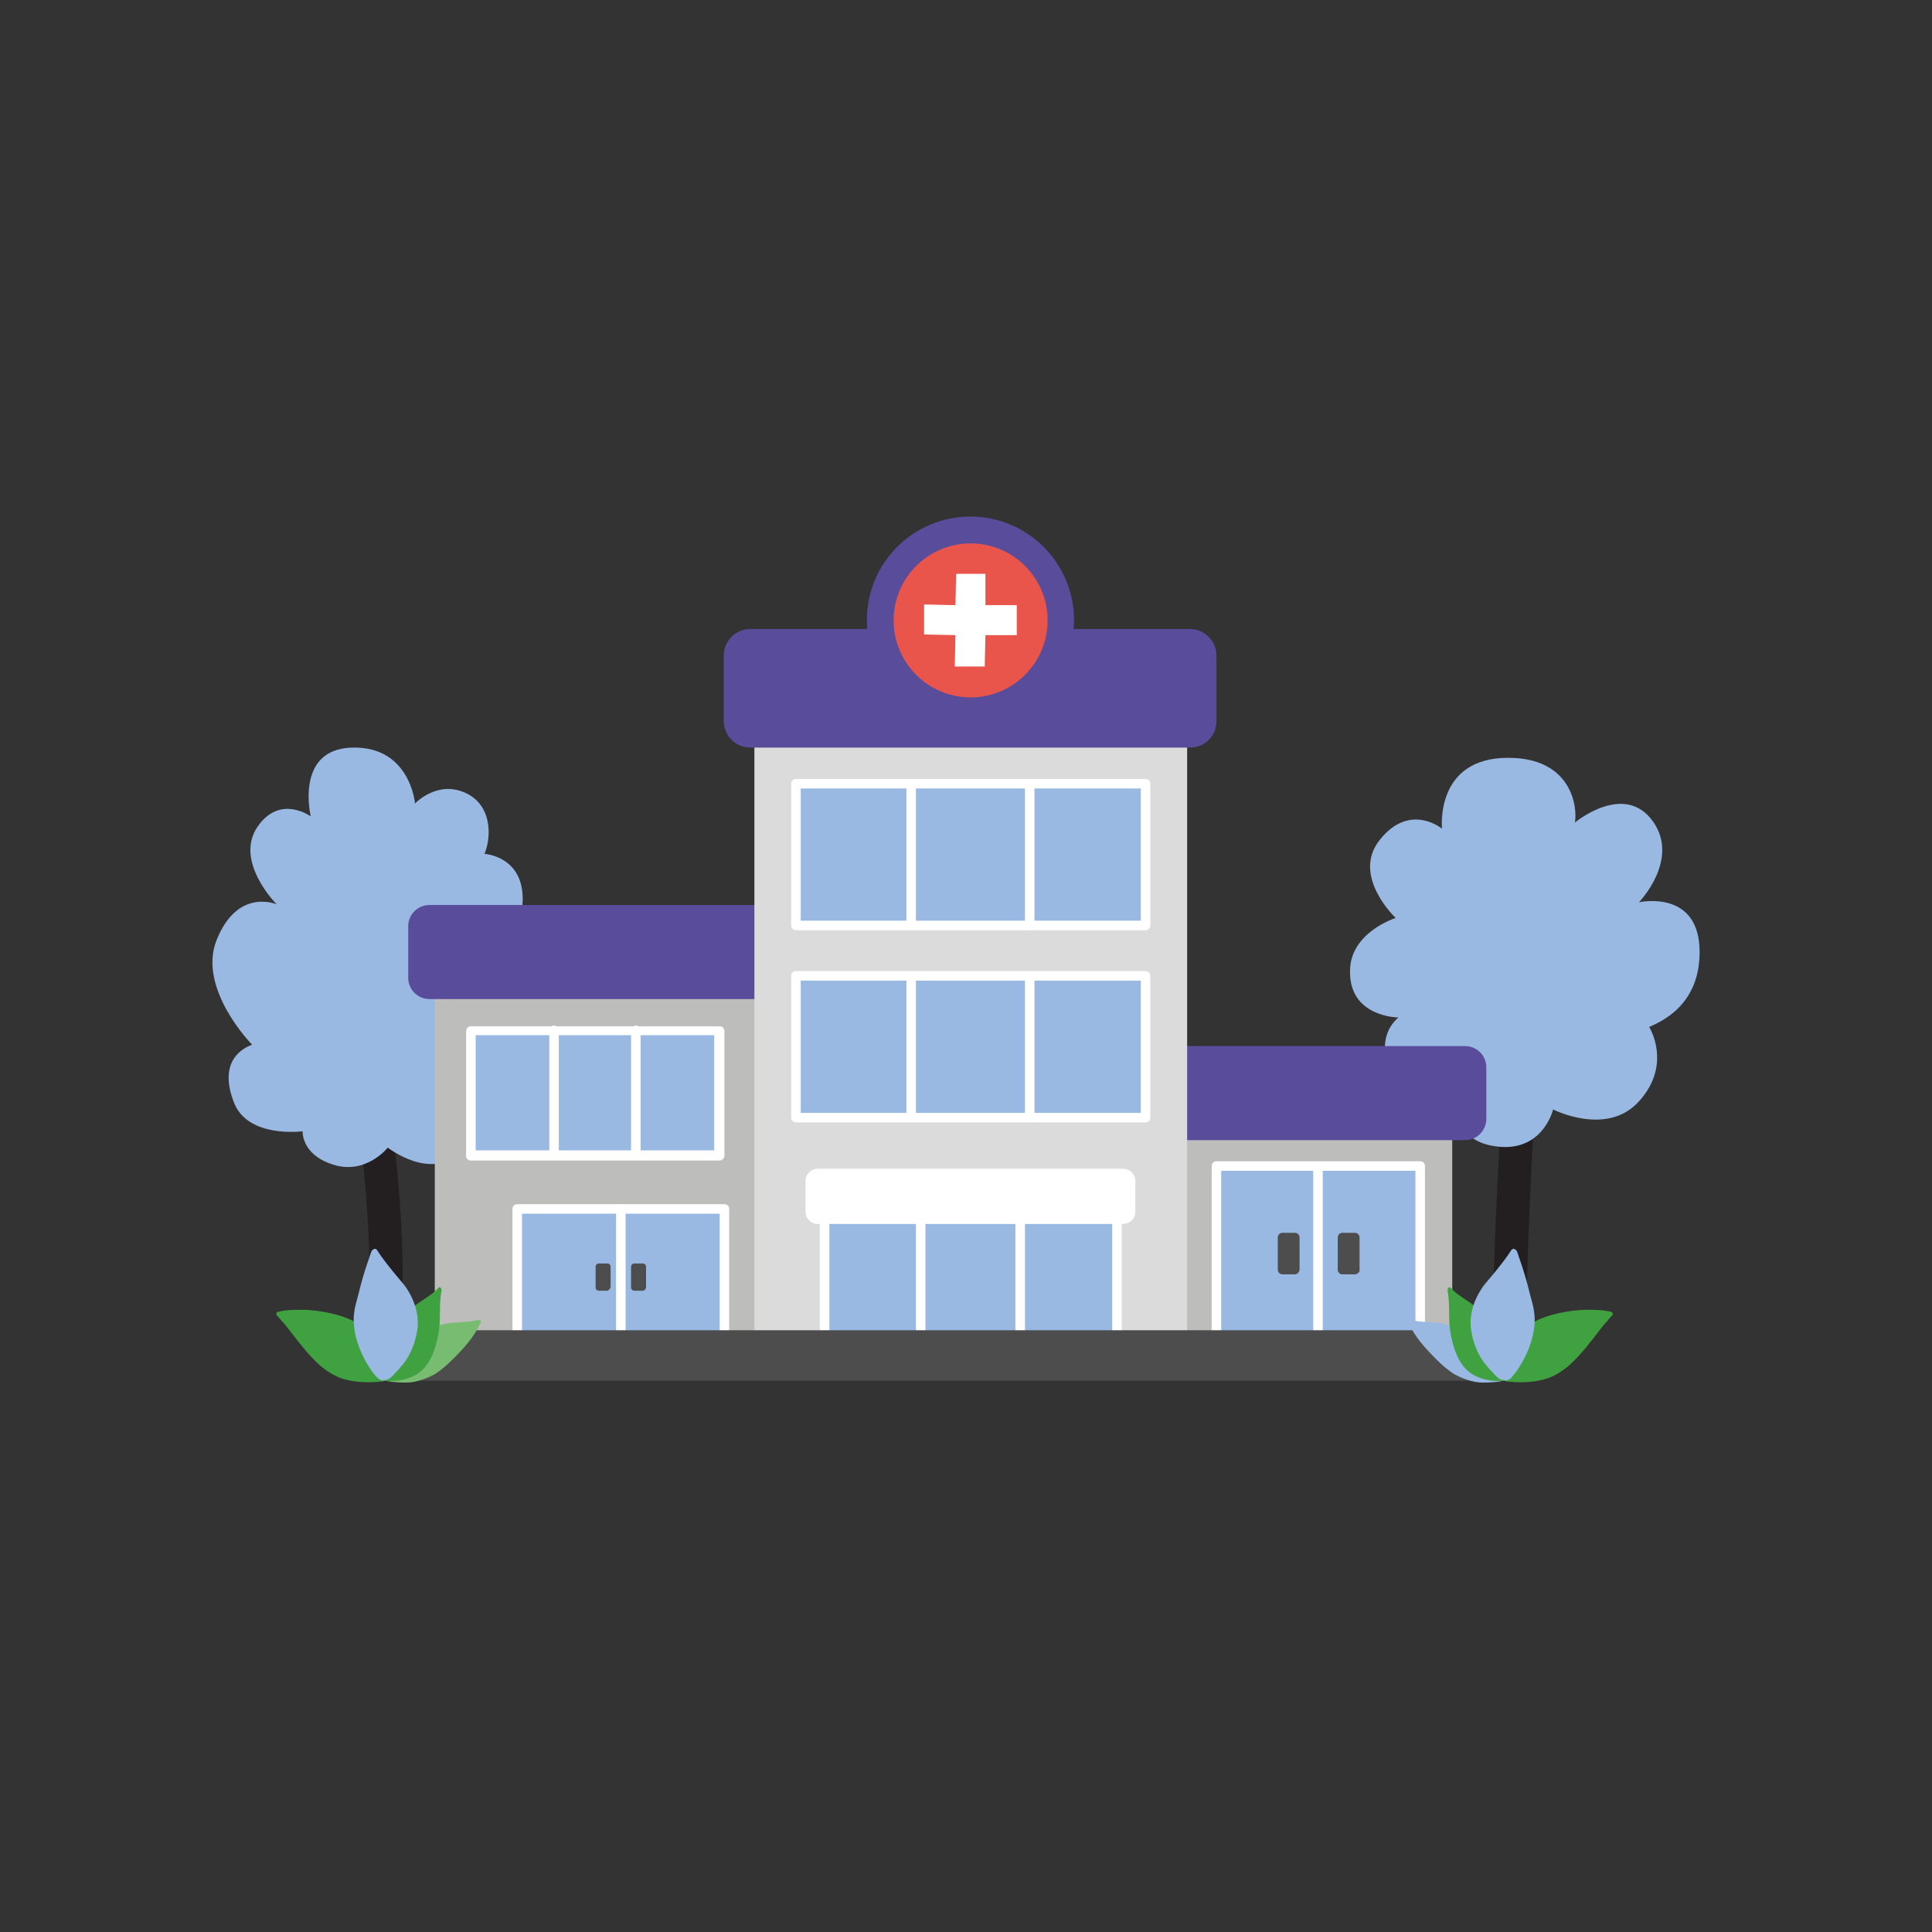 <?xml version="1.0" encoding="UTF-8"?>
<!-- Generator: Adobe Illustrator 28.0.0, SVG Export Plug-In . SVG Version: 6.00 Build 0)  -->
<svg xmlns="http://www.w3.org/2000/svg" xmlns:xlink="http://www.w3.org/1999/xlink" version="1.1" id="Calque_1" x="0px" y="0px" viewBox="0 0 283.5 283.5" style="enable-background:new 0 0 283.5 283.5;" xml:space="preserve">
<rect x="0" y="0" width="283.5" height="283.5" fill="#333333" stroke="none"/>
<style type="text/css">
	.st0{fill:#231F20;}
	.st1{fill:#99B9E3;}
	.st2{fill:#BDBDBC;}
	.st3{fill:#594C9B;}
	.st4{fill:#FFFFFF;}
	.st5{fill:#4E4D4E;}
	.st6{fill:#DBDBDB;}
	.st7{fill:#EA554B;}
	.st8{fill:#77BC70;}
	.st9{fill:#3FA13F;}
	.st10{fill:#EFE1CE;}
	.st11{fill:#A4D8E2;}
	.st12{fill:#5E3831;}
	.st13{fill:#B93A32;}
	.st14{fill:#D9C691;}
</style>
<g>
	<g>
		<g>
			<g>
				<g>
					<g>
						<path class="st0" d="M58.2,199.8l-4.8-0.8c2.3-13.4-0.9-35-1-35.2l4.8-0.7C57.4,164,60.6,185.6,58.2,199.8z"></path>
					</g>
				</g>
			</g>
			<g>
				<g>
					<path class="st1" d="M56.9,168.4c0,0-3.3,4.2-8.3,2.4c-4.4-1.5-4.2-4.8-4.2-4.8s-8.1,1.1-10.1-4.3c-2.3-6,1.3-7.9,2.7-8.4       c0,0-8.1-8.2-5.2-15.4c3.1-7.7,8.8-5.2,8.8-5.2s-6.3-6.3-2.8-11.4c3.3-4.8,7.8-1.5,7.8-1.5s-2.4-9.9,6.1-10.1       c8.5-0.2,9.2,8.2,9.2,8.2s3.2-3.4,7.3-1.6c4.1,1.8,3.9,6.6,2.9,9c0,0,5.6,0.3,5.6,6.6c0,4.5-3.2,6.5-3.2,6.5s13.5,5.4-1.1,16.3       c0.9,0.3,3.6,2.4,1.8,5.9c-0.9,1.8-4.6,3.5-6.6,3.5c0.9,1.1,1.8,3-0.1,4.9C63.3,173.4,56.9,168.4,56.9,168.4z"></path>
				</g>
			</g>
		</g>
		<g>
			<g>
				<rect x="63.8" y="141.1" class="st2" width="49.2" height="56.4"></rect>
			</g>
		</g>
		<g>
			<g>
				<g>
					<g>
						<path class="st0" d="M219.2,201.5c-0.7-12.1,1.6-46.8,1.7-48.2l4.8,0.3c0,0.4-2.3,35.8-1.6,47.6L219.2,201.5z"></path>
					</g>
				</g>
			</g>
			<g>
				<g>
					<path class="st1" d="M211.6,121.6c0,0-1.1-10.4,9.7-10.4c9.4,0,10.2,7.3,9.8,9.5c0,0,7.3-6.1,11.5-0.1       c3.9,5.6-2.1,11.8-2.1,11.8s8.9-2,8.9,7.3c0,8-5.9,10.3-7.4,11c0,0,3.4,5.4-1.4,10.8c-4.7,5.4-12.7,1.3-12.7,1.3       s-1.6,6.8-9.1,5.3c-6.7-1.3-5.6-9-5.6-9s-4.6,3-7.8-0.2c-2.5-2.5-3.2-7-0.2-9.6c0,0-7.2,0-7.1-6.8c0-5.7,6.7-7.8,6.7-7.8       s-6.6-6.2-2.3-11.5C206.9,117.7,211.6,121.6,211.6,121.6z"></path>
				</g>
			</g>
		</g>
		<g>
			<g>
				<rect x="168.1" y="163.1" class="st2" width="45" height="35.8"></rect>
			</g>
		</g>
		<g>
			<g>
				<path class="st3" d="M215,167.3h-44.6c-1.7,0-3.1-1.4-3.1-3.1v-7.6c0-1.7,1.4-3.1,3.1-3.1H215c1.7,0,3.1,1.4,3.1,3.1v7.6      C218.1,165.9,216.7,167.3,215,167.3z"></path>
			</g>
		</g>
		<g>
			<g>
				<path class="st3" d="M113.6,146.6H63c-1.7,0-3.1-1.4-3.1-3.1v-7.6c0-1.7,1.4-3.1,3.1-3.1h50.6c1.7,0,3.1,1.4,3.1,3.1v7.6      C116.6,145.2,115.3,146.6,113.6,146.6z"></path>
			</g>
		</g>
		<g>
			<g>
				<g>
					<rect x="178.5" y="171.1" class="st1" width="29.9" height="26.4"></rect>
				</g>
			</g>
			<g>
				<g>
					<g>
						<path class="st4" d="M208.4,198.2h-29.9c-0.4,0-0.7-0.3-0.7-0.7v-26.4c0-0.4,0.3-0.7,0.7-0.7h29.9c0.4,0,0.7,0.3,0.7,0.7v26.4        C209.1,197.8,208.8,198.2,208.4,198.2z M179.2,196.7h28.5v-24.9h-28.5V196.7z"></path>
					</g>
				</g>
			</g>
			<g>
				<g>
					<g>
						<path class="st4" d="M193.4,198.2c-0.4,0-0.7-0.3-0.7-0.7v-26c0-0.4,0.3-0.7,0.7-0.7s0.7,0.3,0.7,0.7v26        C194.1,197.8,193.8,198.2,193.4,198.2z"></path>
					</g>
				</g>
			</g>
			<g>
				<g>
					<g>
						<path class="st5" d="M198.8,187H197c-0.4,0-0.7-0.3-0.7-0.7v-4.7c0-0.4,0.3-0.7,0.7-0.7h1.8c0.4,0,0.7,0.3,0.7,0.7v4.7        C199.6,186.6,199.2,187,198.8,187z"></path>
					</g>
				</g>
			</g>
			<g>
				<g>
					<g>
						<path class="st5" d="M190,187h-1.8c-0.4,0-0.7-0.3-0.7-0.7v-4.7c0-0.4,0.3-0.7,0.7-0.7h1.8c0.4,0,0.7,0.3,0.7,0.7v4.7        C190.7,186.6,190.4,187,190,187z"></path>
					</g>
				</g>
			</g>
		</g>
		<g>
			<g>
				<rect x="110.7" y="104.1" class="st6" width="63.5" height="93.3"></rect>
			</g>
		</g>
		<g>
			<g>
				<g>
					<rect x="69.1" y="151.2" class="st1" width="36.5" height="18.3"></rect>
				</g>
			</g>
			<g>
				<g>
					<path class="st4" d="M105.6,170.3H69.1c-0.4,0-0.7-0.3-0.7-0.7v-18.3c0-0.4,0.3-0.7,0.7-0.7h36.5c0.4,0,0.7,0.3,0.7,0.7v18.3       C106.3,169.9,106,170.3,105.6,170.3z M69.8,168.8h35v-16.9h-35V168.8z"></path>
				</g>
			</g>
		</g>
		<g>
			<g>
				<g>
					<g>
						<path class="st4" d="M81.3,170.2c-0.4,0-0.7-0.3-0.7-0.7v-18.3c0-0.4,0.3-0.7,0.7-0.7s0.7,0.3,0.7,0.7v18.3        C82.1,169.9,81.7,170.2,81.3,170.2z"></path>
					</g>
				</g>
			</g>
			<g>
				<g>
					<g>
						<path class="st4" d="M93.3,170.2c-0.4,0-0.7-0.3-0.7-0.7v-18.3c0-0.4,0.3-0.7,0.7-0.7s0.7,0.3,0.7,0.7v18.3        C94,169.9,93.7,170.2,93.3,170.2z"></path>
					</g>
				</g>
			</g>
		</g>
		<g>
			<g>
				<g>
					<rect x="120.9" y="176.7" class="st1" width="42.9" height="20.9"></rect>
				</g>
			</g>
			<g>
				<g>
					<path class="st4" d="M164.8,179.6H120c-1,0-1.8-0.8-1.8-1.8v-4.5c0-1,0.8-1.8,1.8-1.8h44.8c1,0,1.8,0.8,1.8,1.8v4.5       C166.6,178.8,165.8,179.6,164.8,179.6z"></path>
				</g>
			</g>
			<g>
				<g>
					<g>
						<path class="st4" d="M163.9,198.3h-42.9c-0.4,0-0.7-0.3-0.7-0.7v-20.9c0-0.4,0.3-0.7,0.7-0.7h42.9c0.4,0,0.7,0.3,0.7,0.7v20.9        C164.6,198,164.3,198.3,163.9,198.3z M121.7,196.9h41.5v-19.5h-41.5V196.9z"></path>
					</g>
				</g>
			</g>
			<g>
				<g>
					<g>
						<g>
							<path class="st4" d="M135.1,198.3c-0.4,0-0.7-0.3-0.7-0.7v-20.4c0-0.4,0.3-0.7,0.7-0.7s0.7,0.3,0.7,0.7v20.4         C135.8,198,135.5,198.3,135.1,198.3z"></path>
						</g>
					</g>
				</g>
				<g>
					<g>
						<g>
							<path class="st4" d="M149.7,198.3c-0.4,0-0.7-0.3-0.7-0.7v-20.4c0-0.4,0.3-0.7,0.7-0.7s0.7,0.3,0.7,0.7v20.4         C150.4,198,150.1,198.3,149.7,198.3z"></path>
						</g>
					</g>
				</g>
			</g>
		</g>
		<g>
			<g>
				<g>
					<g>
						<rect x="116.7" y="115" class="st1" width="51.3" height="20.8"></rect>
					</g>
				</g>
				<g>
					<g>
						<path class="st4" d="M168.1,136.5h-51.3c-0.4,0-0.7-0.3-0.7-0.7V115c0-0.4,0.3-0.7,0.7-0.7h51.3c0.4,0,0.7,0.3,0.7,0.7v20.8        C168.8,136.2,168.5,136.5,168.1,136.5z M117.5,135.1h49.9v-19.4h-49.9V135.1z"></path>
					</g>
				</g>
			</g>
			<g>
				<g>
					<g>
						<g>
							<path class="st4" d="M133.7,136.5c-0.4,0-0.7-0.3-0.7-0.7V115c0-0.4,0.3-0.7,0.7-0.7s0.7,0.3,0.7,0.7v20.8         C134.4,136.2,134.1,136.5,133.7,136.5z"></path>
						</g>
					</g>
				</g>
				<g>
					<g>
						<g>
							<path class="st4" d="M151.1,136.5c-0.4,0-0.7-0.3-0.7-0.7V115c0-0.4,0.3-0.7,0.7-0.7s0.7,0.3,0.7,0.7v20.8         C151.8,136.2,151.5,136.5,151.1,136.5z"></path>
						</g>
					</g>
				</g>
			</g>
		</g>
		<g>
			<g>
				<g>
					<g>
						<rect x="116.7" y="143.2" class="st1" width="51.3" height="20.8"></rect>
					</g>
				</g>
				<g>
					<g>
						<path class="st4" d="M168.1,164.7h-51.3c-0.4,0-0.7-0.3-0.7-0.7v-20.8c0-0.4,0.3-0.7,0.7-0.7h51.3c0.4,0,0.7,0.3,0.7,0.7V164        C168.8,164.4,168.5,164.7,168.1,164.7z M117.5,163.3h49.9v-19.4h-49.9V163.3z"></path>
					</g>
				</g>
			</g>
			<g>
				<g>
					<g>
						<g>
							<path class="st4" d="M133.7,164.7c-0.4,0-0.7-0.3-0.7-0.7v-20.8c0-0.4,0.3-0.7,0.7-0.7s0.7,0.3,0.7,0.7V164         C134.4,164.4,134.1,164.7,133.7,164.7z"></path>
						</g>
					</g>
				</g>
				<g>
					<g>
						<g>
							<path class="st4" d="M151.1,164.7c-0.4,0-0.7-0.3-0.7-0.7v-20.8c0-0.4,0.3-0.7,0.7-0.7s0.7,0.3,0.7,0.7V164         C151.8,164.4,151.5,164.7,151.1,164.7z"></path>
						</g>
					</g>
				</g>
			</g>
		</g>
		<g>
			<g>
				<path class="st3" d="M174.6,109.7h-64.5c-2.1,0-3.9-1.7-3.9-3.9v-9.6c0-2.1,1.7-3.9,3.9-3.9h64.5c2.1,0,3.9,1.7,3.9,3.9v9.6      C178.5,108,176.8,109.7,174.6,109.7z"></path>
			</g>
		</g>
		<g>
			<g>
				<circle class="st3" cx="142.4" cy="91" r="15.2"></circle>
			</g>
		</g>
		<g>
			<g>
				
					<ellipse transform="matrix(0.23 -0.973 0.973 0.23 21.133 208.662)" class="st7" cx="142.4" cy="91" rx="11.3" ry="11.3"></ellipse>
			</g>
		</g>
		<g>
			<g>
				<polygon class="st4" points="144.6,88.8 144.6,84.2 140.3,84.2 140.2,88.8 135.6,88.7 135.6,93.1 140.2,93.2 140.1,97.8       144.5,97.8 144.6,93.2 149.2,93.2 149.2,88.8     "></polygon>
			</g>
		</g>
	</g>
	<g>
		<g>
			<g>
				<rect x="75.9" y="177.4" class="st1" width="30.4" height="20.8"></rect>
			</g>
		</g>
		<g>
			<g>
				<g>
					<path class="st4" d="M106.3,198.9H75.9c-0.4,0-0.7-0.3-0.7-0.7v-20.8c0-0.4,0.3-0.7,0.7-0.7h30.4c0.4,0,0.7,0.3,0.7,0.7v20.8       C107,198.6,106.7,198.9,106.3,198.9z M76.6,197.4h29v-19.3h-29V197.4z"></path>
				</g>
			</g>
		</g>
		<g>
			<g>
				<g>
					<path class="st4" d="M91.1,199c-0.4,0-0.7-0.3-0.7-0.7v-20.9c0-0.4,0.3-0.7,0.7-0.7s0.7,0.3,0.7,0.7v20.9       C91.8,198.7,91.5,199,91.1,199z"></path>
				</g>
			</g>
		</g>
		<g>
			<g>
				<g>
					<path class="st5" d="M89.1,189.4h-1.2c-0.3,0-0.5-0.2-0.5-0.5v-3c0-0.3,0.2-0.5,0.5-0.5h1.2c0.3,0,0.5,0.2,0.5,0.5v3       C89.5,189.1,89.3,189.4,89.1,189.4z"></path>
				</g>
			</g>
		</g>
		<g>
			<g>
				<g>
					<path class="st5" d="M94.3,189.4h-1.2c-0.3,0-0.5-0.2-0.5-0.5v-3c0-0.3,0.2-0.5,0.5-0.5h1.2c0.3,0,0.5,0.2,0.5,0.5v3       C94.8,189.1,94.6,189.4,94.3,189.4z"></path>
				</g>
			</g>
		</g>
	</g>
	<g>
		<g>
			<path class="st5" d="M218.8,202.6H55.2v-4.1c0-1.8,1.5-3.3,3.3-3.3h156.9c1.8,0,3.3,1.5,3.3,3.3V202.6z"></path>
		</g>
	</g>
	<g>
		<g>
			<g>
				<g>
					<path class="st8" d="M66.4,194.1c1.2-0.1,2.5-0.1,3.7-0.4c0.3-0.1,0.6,0.2,0.4,0.4c-0.9,2.1-2.5,3.8-4.1,5.4       c-0.8,0.8-1.7,1.6-2.7,2.2c-0.9,0.5-2,0.9-3.1,1.1c-1,0.2-3.9,0-4.2-0.3c-0.1-0.1-0.2-0.3-0.1-0.4c0.3-1,1-1.9,1.7-2.7       c0.7-0.9,1.5-1.7,2.3-2.5C62.1,195.4,64.1,194.3,66.4,194.1z"></path>
				</g>
			</g>
		</g>
		<g>
			<g>
				<g>
					<path class="st9" d="M64.8,189.3c-0.4,2-0.1,4-0.4,6c-0.3,1.9-0.9,4.2-2.4,5.7c-2.2,2.1-5.7,1.6-5.8,1.6c0,0,0,0,0,0       c-0.2,0-0.3-0.1-0.3-0.3c0.2-2.3,0.5-4.7,1.5-6.8c0.5-1,1.1-1.9,1.9-2.7c0.7-0.7,1.6-1.2,2.4-1.8c0.9-0.6,1.9-1.2,2.7-2.1       C64.5,188.8,64.8,189,64.8,189.3z"></path>
				</g>
			</g>
		</g>
		<g>
			<g>
				<g>
					<path class="st9" d="M51,202.5c-1.5-0.3-2.8-1.1-4-2.1c-1.8-1.6-3.2-3.5-4.6-5.3c-0.3-0.4-0.7-0.9-1.1-1.3       c-0.1-0.2-0.3-0.3-0.4-0.5c0,0-0.2-0.2-0.1-0.1c0,0-0.1-0.1-0.1-0.1c-0.3-0.2-0.1-0.6,0.1-0.6c1.1-0.3,2.4-0.3,3.5-0.3       c1.4,0,2.8,0.2,4.2,0.5c1.3,0.3,2.6,0.7,3.8,1.4c1.2,0.7,2.1,1.8,2.7,3.1c0.7,1.5,1,3.2,1.3,4.8c0.2,0.2,0.3,0.6-0.1,0.7       C54.5,202.9,52.7,202.9,51,202.5z"></path>
				</g>
			</g>
		</g>
		<g>
			<g>
				<g>
					<path class="st1" d="M55.2,202c-0.3-0.4-0.7-0.8-0.9-1.2c-1.3-1.9-2.8-5.3-2.3-8.4c0.1-0.8,0.4-1.7,0.6-2.5       c0.4-1.7,0.9-3.4,1.5-5.1c0.1-0.3,0.2-0.6,0.3-0.9c0.1-0.2,0.1-0.4,0.3-0.5c0.2-0.2,0.4-0.2,0.6,0c0.7,1.1,1.5,2.1,2.3,3.1       c0.7,0.9,1.5,1.7,2.1,2.6c1.1,1.7,1.7,3.5,1.6,5.5c-0.2,2.2-1.1,4.5-2.6,6.1c-0.3,0.4-0.7,0.7-1,1.1c-0.3,0.3-0.7,0.7-1.2,0.7       C56,202.7,55.6,202.4,55.2,202z"></path>
				</g>
			</g>
		</g>
	</g>
	<g>
		<g>
			<g>
				<g>
					<path class="st1" d="M210.8,194.1c-1.2-0.1-2.5-0.1-3.7-0.4c-0.3-0.1-0.6,0.2-0.4,0.4c0.9,2.1,2.5,3.8,4.1,5.4       c0.8,0.8,1.7,1.6,2.7,2.2c0.9,0.5,2,0.9,3.1,1.1c1,0.2,3.9,0,4.2-0.3c0.1-0.1,0.2-0.3,0.1-0.4c-0.3-1-1-1.9-1.7-2.7       c-0.7-0.9-1.5-1.7-2.3-2.5C215.1,195.4,213.1,194.3,210.8,194.1z"></path>
				</g>
			</g>
		</g>
		<g>
			<g>
				<g>
					<path class="st9" d="M212.4,189.3c0.4,2,0.1,4,0.4,6c0.3,1.9,0.9,4.2,2.4,5.7c2.2,2.1,5.7,1.6,5.8,1.6c0,0,0,0,0,0       c0.2,0,0.3-0.1,0.3-0.3c-0.2-2.3-0.5-4.7-1.5-6.8c-0.5-1-1.1-1.9-1.9-2.7c-0.7-0.7-1.6-1.2-2.4-1.8c-0.9-0.6-1.9-1.2-2.7-2.1       C212.7,188.8,212.4,189,212.4,189.3z"></path>
				</g>
			</g>
		</g>
		<g>
			<g>
				<g>
					<path class="st9" d="M226.2,202.5c1.5-0.3,2.8-1.1,4-2.1c1.8-1.6,3.2-3.5,4.6-5.3c0.3-0.4,0.7-0.9,1.1-1.3       c0.1-0.2,0.3-0.3,0.4-0.5c0,0,0.2-0.2,0.1-0.1c0,0,0.1-0.1,0.1-0.1c0.3-0.2,0.1-0.6-0.1-0.6c-1.1-0.3-2.4-0.3-3.5-0.3       c-1.4,0-2.8,0.2-4.2,0.5c-1.3,0.3-2.6,0.7-3.8,1.4c-1.2,0.7-2.1,1.8-2.7,3.1c-0.7,1.5-1,3.2-1.3,4.8c-0.2,0.2-0.3,0.6,0.1,0.7       C222.7,202.9,224.5,202.9,226.2,202.5z"></path>
				</g>
			</g>
		</g>
		<g>
			<g>
				<g>
					<path class="st1" d="M221.9,202c0.3-0.4,0.7-0.8,0.9-1.2c1.3-1.9,2.8-5.3,2.3-8.4c-0.1-0.8-0.4-1.7-0.6-2.5       c-0.4-1.7-0.9-3.4-1.5-5.1c-0.1-0.3-0.2-0.6-0.3-0.9c-0.1-0.2-0.1-0.4-0.3-0.5c-0.2-0.2-0.4-0.2-0.6,0       c-0.7,1.1-1.5,2.1-2.3,3.1c-0.7,0.9-1.5,1.7-2.1,2.6c-1.1,1.7-1.7,3.5-1.6,5.5c0.2,2.2,1.1,4.5,2.6,6.1c0.3,0.4,0.7,0.7,1,1.1       c0.3,0.3,0.7,0.7,1.2,0.7C221.2,202.7,221.6,202.4,221.9,202z"></path>
				</g>
			</g>
		</g>
	</g>
</g>
</svg>
